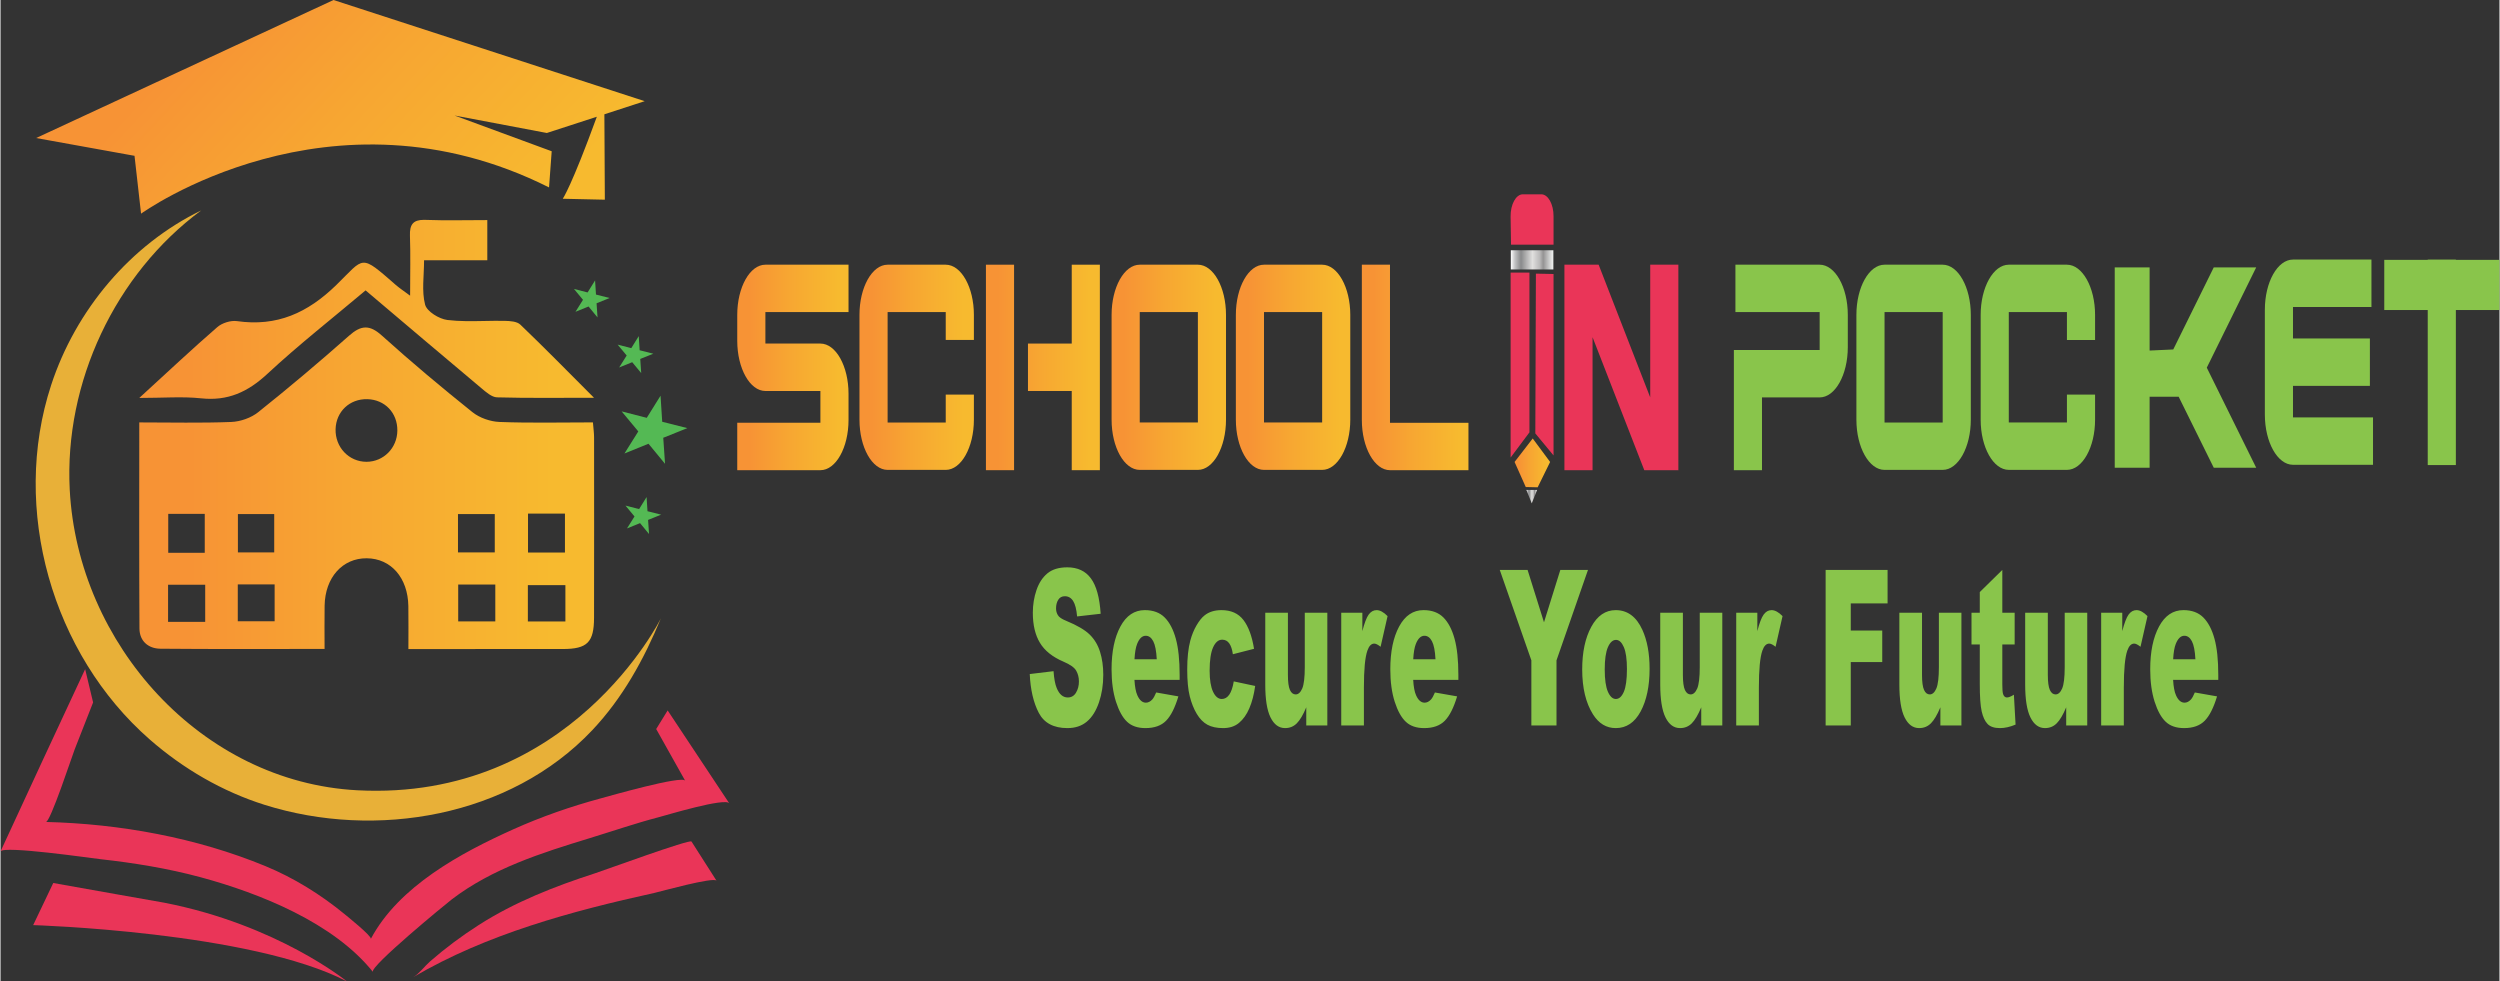 <?xml version="1.0" encoding="UTF-8"?>
<!DOCTYPE svg PUBLIC "-//W3C//DTD SVG 1.1//EN" "http://www.w3.org/Graphics/SVG/1.1/DTD/svg11.dtd">
<!-- Creator: CorelDRAW 2021 (64-Bit Evaluation Version) -->
<svg xmlns="http://www.w3.org/2000/svg" xml:space="preserve" width="2020px" height="793px" version="1.1" style="shape-rendering:geometricPrecision; text-rendering:geometricPrecision; image-rendering:optimizeQuality; fill-rule:evenodd; clip-rule:evenodd"
viewBox="0 0 1675.74 658.13"
 xmlns:xlink="http://www.w3.org/1999/xlink"
 xmlns:xodm="http://www.corel.com/coreldraw/odm/2003">
 <rect x="0" y="0" width="1675.74" height="658.13" fill="#333333" stroke="none"/>
 <defs>
  <style type="text/css">
   <![CDATA[
    .fil4 {fill:#EA3558;fill-rule:nonzero}
    .fil2 {fill:#E8B038;fill-rule:nonzero}
    .fil12 {fill:#89C54B;fill-rule:nonzero}
    .fil5 {fill:#54B954;fill-rule:nonzero}
    .fil8 {fill:url(#id0)}
    .fil7 {fill:url(#id1)}
    .fil9 {fill:url(#id2)}
    .fil0 {fill:url(#id3)}
    .fil1 {fill:url(#id4)}
    .fil6 {fill:url(#id5)}
    .fil13 {fill:url(#id6)}
    .fil11 {fill:url(#id7)}
    .fil14 {fill:url(#id8)}
    .fil10 {fill:url(#id9)}
    .fil15 {fill:url(#id10)}
    .fil3 {fill:url(#id11)}
   ]]>
  </style>
  <linearGradient id="id0" gradientUnits="userSpaceOnUse" x1="660.79" y1="246.39" x2="737.2" y2="246.39">
   <stop offset="0" style="stop-opacity:1; stop-color:#F79335"/>
   <stop offset="0.11" style="stop-opacity:1; stop-color:#F79335"/>
   <stop offset="0.455" style="stop-opacity:1; stop-color:#F7A632"/>
   <stop offset="0.91" style="stop-opacity:1; stop-color:#F7BA2F"/>
   <stop offset="0.949" style="stop-opacity:1; stop-color:#F7BA2F"/>
   <stop offset="1" style="stop-opacity:1; stop-color:#F7BA2F"/>
  </linearGradient>
  <linearGradient id="id1" gradientUnits="userSpaceOnUse" xlink:href="#id0" x1="575.99" y1="246.3" x2="652.72" y2="246.3">
  </linearGradient>
  <linearGradient id="id2" gradientUnits="userSpaceOnUse" xlink:href="#id0" x1="745.06" y1="246.3" x2="821.78" y2="246.3">
  </linearGradient>
  <linearGradient id="id3" gradientUnits="userSpaceOnUse" xlink:href="#id0" x1="93.1" y1="327.38" x2="398.02" y2="327.38">
  </linearGradient>
  <linearGradient id="id4" gradientUnits="userSpaceOnUse" xlink:href="#id0" x1="93.04" y1="206.67" x2="397.97" y2="206.67">
  </linearGradient>
  <linearGradient id="id5" gradientUnits="userSpaceOnUse" xlink:href="#id0" x1="494.03" y1="246.39" x2="568.65" y2="246.39">
  </linearGradient>
  <linearGradient id="id6" gradientUnits="userSpaceOnUse" x1="1012.77" y1="174.25" x2="1041.29" y2="174.25">
   <stop offset="0" style="stop-opacity:1; stop-color:#FEFEFE"/>
   <stop offset="0.094" style="stop-opacity:1; stop-color:#C4C4C5"/>
   <stop offset="0.239" style="stop-opacity:1; stop-color:#898A8B"/>
   <stop offset="0.373" style="stop-opacity:1; stop-color:#B4B4B4"/>
   <stop offset="0.51" style="stop-opacity:1; stop-color:#E0DFDE"/>
   <stop offset="0.682" style="stop-opacity:1; stop-color:#BAB9B9"/>
   <stop offset="0.761" style="stop-opacity:1; stop-color:#949393"/>
   <stop offset="1" style="stop-opacity:1; stop-color:#F2F3F2"/>
  </linearGradient>
  <linearGradient id="id7" gradientUnits="userSpaceOnUse" xlink:href="#id0" x1="912.87" y1="246.39" x2="984.35" y2="246.39">
  </linearGradient>
  <linearGradient id="id8" gradientUnits="userSpaceOnUse" xlink:href="#id0" x1="1015.29" y1="310.42" x2="1039.13" y2="310.42">
  </linearGradient>
  <linearGradient id="id9" gradientUnits="userSpaceOnUse" xlink:href="#id0" x1="828.39" y1="246.3" x2="905.11" y2="246.3">
  </linearGradient>
  <linearGradient id="id10" gradientUnits="userSpaceOnUse" xlink:href="#id6" x1="1023.21" y1="333.04" x2="1030.4" y2="333.04">
  </linearGradient>
  <linearGradient id="id11" gradientUnits="userSpaceOnUse" xlink:href="#id0" x1="123.25" y1="-16.56" x2="350.74" y2="193.76">
  </linearGradient>
 </defs>
 <g id="Layer_x0020_1">
  <g id="_2327332794624">
   <path class="fil0" d="M233.66 225.17c-19.85,17.57 -40.14,34.68 -60.84,51.21 -4.8,3.84 -11.9,6.32 -18.06,6.58 -20.27,0.81 -40.58,0.3 -61.72,0.3 0,47.01 -0.15,92.6 0.12,138.18 0.05,8.53 6,13.49 14.02,13.57 36.2,0.34 72.41,0.15 110.12,0.15 0,-10.2 -0.14,-19.61 0.03,-29.02 0.32,-18.87 11.96,-31.88 28.23,-31.77 16.29,0.12 27.63,13.08 27.92,32.1 0.15,9.37 0.03,18.74 0.03,28.77 35.71,0 69.67,0.03 103.64,-0.02 16.32,-0.03 20.81,-4.48 20.85,-20.94 0.1,-40.34 0.05,-80.68 0.02,-121.02 -0.01,-2.94 -0.45,-5.89 -0.77,-10.01 -21.29,0 -42,0.51 -62.67,-0.29 -6.18,-0.25 -13.33,-2.73 -18.15,-6.59 -20.68,-16.56 -41.03,-33.59 -60.71,-51.34 -4.08,-3.67 -7.51,-5.42 -10.9,-5.42 -3.56,0 -7.06,1.93 -11.16,5.56zm-8.98 62.61c0.33,-11.77 9.42,-20.38 21.23,-20.11 11.8,0.27 20.33,9.19 20.19,21.13 -0.13,11.62 -9.26,20.84 -20.64,20.87 -0.02,0 -0.04,0 -0.06,0 -11.79,0 -21.05,-9.78 -20.72,-21.89zm129.04 56.65l24.77 0 0 26.08 -24.77 0 0 -26.08zm-241.25 0.15l24.48 0 0 26.12 -24.48 0 0 -26.12zm46.71 0.14l24.35 0 0 25.72 -24.35 0 0 -25.72zm147.58 0.02l24.67 0 0 25.69 -24.67 0 0 -25.69zm-147.66 47.14l24.71 0 0 24.74 -24.71 0 0 -24.74zm147.81 0.1l24.88 0 0 24.73 -24.88 0 0 -24.73zm-194.56 0.12l24.9 0 0 24.9 -24.9 0 0 -24.9zm241.27 0.29l25.17 0 0 24.33 -25.17 0 0 -24.33z"/>
   <path class="fil1" d="M274.55 158.07c0.45,12.74 0.11,25.51 0.11,40.21 -4.38,-3.27 -7.13,-5.05 -9.58,-7.18 -24.16,-21.08 -20.72,-18.71 -39.86,-0.05 -19.3,18.83 -39.94,28.09 -66.61,24.29 -4.21,-0.6 -10,1.2 -13.24,4.01 -16.85,14.62 -33.12,29.93 -52.33,47.5 16.06,0 28.9,-1.08 41.49,0.26 17.88,1.91 31.31,-4.24 44.38,-16.39 20.99,-19.51 43.62,-37.23 65.89,-56 26.33,22.29 51.97,44.07 77.75,65.68 3.08,2.58 6.87,5.95 10.41,6.05 20.58,0.58 41.18,0.28 65.01,0.28 -17.88,-17.88 -33.39,-33.73 -49.41,-49.06 -2.26,-2.17 -6.9,-2.43 -10.47,-2.51 -4.54,-0.1 -9.1,-0.01 -13.65,0.08 -8.31,0.16 -16.63,0.32 -24.79,-0.67 -5.54,-0.67 -13.74,-5.71 -14.95,-10.31 -2.36,-9.07 -0.69,-19.21 -0.69,-29.72l42.41 0 0 -26.96c-14.41,0 -27.97,0.38 -41.5,-0.14 -0.35,-0.01 -0.7,-0.02 -1.03,-0.02 -7.22,0 -9.61,3.16 -9.34,10.65z"/>
   <path class="fil2" d="M442.85 414.59c0,0 -60.58,122.9 -203.63,115.35 -104.54,-5.52 -187.38,-97.96 -192.81,-201.53 -3.76,-71.91 30.51,-144.74 88.16,-187.31 -47.43,23.04 -84.12,66.75 -100.62,117.12 -27.24,83.22 0.64,180.32 66.05,237.6 22.43,19.63 48.73,34.96 77.13,43.9 74.55,23.46 164.67,8.11 219.6,-49.99 20.55,-21.74 34.73,-47.6 46.12,-75.14z"/>
   <path class="fil3" d="M223.3 0l-199.42 92.56 65.97 11.92 4.39 38.8c0,0 126.5,-91.41 273.58,-17.6l1.78 -24.25 -65.13 -23.97 61.87 11.72 33.53 -10.9c-17,46.71 -22.84,55 -22.84,55l28.21 0.63 -0.31 -57.27 27.03 -8.8 -208.66 -67.84z"/>
   <path class="fil4" d="M447.36 476.39l-7.69 12.47 19.43 34.67c-2.06,-3.69 -50.76,10.25 -56.58,11.83 -20.05,5.43 -39.75,12.26 -58.71,20.78 -34.94,15.71 -76.74,38.13 -95.5,73.47 0.93,-1.76 -16.6,-15.79 -17.89,-16.85 -15.91,-13.05 -33.86,-24.16 -52.85,-31.99 -46.17,-19.04 -97.38,-28.35 -147.11,-29.59 2.95,0.08 17.63,-44.5 19.33,-48.83 4.1,-10.44 8.19,-20.89 12.29,-31.33l-5.33 -22.3c-18.97,40.71 -37.98,81.42 -56.75,122.24 1.87,-4.07 60.29,4.44 66.92,5.17 22.68,2.53 45.29,6.18 67.35,12.15 39.49,10.7 89.08,30.45 115.46,63.47 -2.64,-3.29 49.1,-45.76 52.82,-48.6 27.18,-20.79 60.29,-31.24 92.52,-41.09 15.59,-4.76 30.95,-10.08 46.77,-14.19 4.9,-1.28 44.19,-13.19 46.86,-9.15l-41.34 -62.33z"/>
   <path class="fil4" d="M232.29 658.13c0,0 -46.51,-38.01 -122.62,-52.82 0,0 -60.57,-10.67 -74.31,-13.19l-13.47 28.24c0,0 146.27,4.39 210.4,37.77z"/>
   <path class="fil4" d="M276.81 655.23c4.01,-2.36 7.68,-7.42 11.2,-10.5 10.24,-8.94 21.19,-17.08 32.62,-24.4 24.18,-15.49 51.09,-26.01 78.27,-34.8 5.94,-1.92 63.32,-22.96 64.45,-21.22 0,0 16.78,26.27 16.79,26.29 -1.77,-2.76 -38.16,7.4 -41.78,8.2 -55.06,12.11 -112.52,27.59 -161.55,56.43z"/>
   <polygon class="fil5" points="408.45,199.84 399.69,203.36 400.33,212.85 394.31,205.53 385.55,209.08 390.59,201.05 384.54,193.76 393.68,196.11 398.69,188.05 399.3,197.53 "/>
   <polygon class="fil5" points="443,345.12 434.23,348.64 434.88,358.12 428.85,350.8 420.1,354.36 425.13,346.32 419.08,339.04 428.22,341.38 433.23,333.32 433.84,342.81 "/>
   <polygon class="fil5" points="437.74,237.19 428.98,240.7 429.63,250.18 423.59,242.88 414.84,246.42 419.88,238.39 413.82,231.1 422.97,233.45 427.98,225.39 428.58,234.87 "/>
   <polygon class="fil5" points="460.57,287.09 444.41,293.56 445.61,311.03 434.51,297.56 418.39,304.11 427.67,289.3 416.51,275.87 433.35,280.19 442.59,265.35 443.71,282.83 "/>
  </g>
  <g id="_2327332799808">
   <g>
    <path class="fil6" d="M568.65 281.63l0 -17.57c0,-18.52 -8.49,-33.67 -18.86,-33.67l-36.89 0 0 -21.11 55.75 0 0 -31.78 -55.75 0c-10.38,0 -18.87,15.13 -18.87,33.65l0 17.39c0,18.5 8.49,33.65 18.87,33.65l36.89 0 0 21.31 -55.76 0 0 31.8 55.76 0c10.37,0 18.86,-15.16 18.86,-33.67z"/>
    <path class="fil7" d="M652.72 281.44l0 -16.81 -18.88 0 0 18.69 -38.98 0 0 -74.04 38.98 0 0 18.69 18.88 0 0 -16.82c0,-18.52 -8.5,-33.65 -18.88,-33.65l-38.98 0c-10.38,0 -18.87,15.13 -18.87,33.65l0 70.29c0,18.52 8.49,33.66 18.87,33.66l38.98 0c10.38,0 18.88,-15.14 18.88,-33.66z"/>
    <path class="fil8" d="M737.19 177.5l-18.86 0 0 52.89 -29.35 0 0 31.8 29.35 0 0 53.11 18.86 0 0 -137.8zm-57.53 0l-18.87 0 0 137.8 18.87 0 0 -137.8z"/>
    <path class="fil9" d="M802.92 177.5l-38.99 0c-10.38,0 -18.87,15.13 -18.87,33.65l0 70.29c0,18.52 8.49,33.66 18.87,33.66l38.99 0c10.37,0 18.86,-15.14 18.86,-33.66l0 -70.29c0,-18.52 -8.49,-33.65 -18.86,-33.65zm-38.99 31.78l38.99 0 0 74.04 -38.99 0 0 -74.04z"/>
    <path class="fil10" d="M905.12 281.44l0 -70.29c0,-18.52 -8.5,-33.65 -18.87,-33.65l-38.99 0c-10.38,0 -18.87,15.13 -18.87,33.65l0 70.29c0,18.52 8.49,33.66 18.87,33.66l38.99 0c10.37,0 18.87,-15.14 18.87,-33.66zm-57.86 -72.16l38.99 0 0 74.04 -38.99 0 0 -74.04z"/>
    <path class="fil11" d="M984.36 315.3l0 -31.8 -52.62 0 0 -106 -18.87 0 0 104.13c0,18.51 8.49,33.67 18.87,33.67l52.62 0z"/>
    <polygon class="fil4" points="1067.58,315.29 1048.71,315.29 1048.71,177.5 1071.66,177.5 1106.25,266.49 1106.25,177.5 1125.12,177.5 1125.12,315.09 1125.23,315.29 1102.27,315.29 1067.58,226.11 "/>
    <path class="fil12" d="M1163.38 177.5l56.49 0c10.38,0 18.87,15.13 18.87,33.65l0 21.69c0,18.51 -8.49,33.66 -18.87,33.66l-38.67 0 0 48.79 -18.86 0 0 -80.58 57.53 0 0 -25.44 -56.49 0 0 -31.77z"/>
    <path class="fil12" d="M1263.38 283.32l38.99 0 0 -74.04 -38.99 0 0 74.04zm-18.87 -72.17c0,-18.52 8.49,-33.65 18.87,-33.65l38.99 0c10.37,0 18.86,15.13 18.86,33.65l0 70.29c0,18.52 -8.49,33.66 -18.86,33.66l-38.99 0c-10.38,0 -18.87,-15.14 -18.87,-33.66l0 -70.29z"/>
    <path class="fil12" d="M1404.56 264.62l0 16.83c0,18.51 -8.49,33.64 -18.87,33.64l-38.99 0c-10.37,0 -18.86,-15.13 -18.86,-33.64l0 -70.3c0,-18.51 8.49,-33.65 18.86,-33.65l38.99 0c10.38,0 18.87,15.14 18.87,33.65l0 16.83 -18.87 0 0 -18.7 -38.99 0 0 74.04 38.99 0 0 -18.7 18.87 0z"/>
    <path class="fil12" d="M1537.28 311.68c-10.38,0 -18.87,-15.15 -18.87,-33.67l0 -70.29c0,-18.51 8.49,-33.66 18.87,-33.66l52.61 0 0 31.79 -52.61 0 0 21.13 51.56 0 0 31.78 -51.56 0 0 21.13 53.66 0 0 31.79 -53.66 0z"/>
    <polygon class="fil12" points="1598.49,207.9 1598.49,174.25 1627.63,174.25 1627.63,174.07 1646.49,174.07 1646.49,174.25 1675.74,174.25 1675.74,207.9 1646.49,207.9 1646.49,311.86 1627.63,311.86 1627.63,207.9 "/>
    <polygon class="fil4" points="1012.64,306.81 1025.26,289.93 1025.26,182.79 1012.64,182.79 "/>
    <polygon class="fil4" points="1029.2,290.64 1041.42,305.41 1041.42,183.74 1029.59,183.49 "/>
    <polygon class="fil13" points="1012.77,180.7 1041.3,180.7 1041.3,167.81 1012.77,167.81 "/>
    <path class="fil4" d="M1033.21 130.3l-12.38 0c-4.63,0 -8.35,6.8 -8.21,15.05l0.28 18.7 28.52 0 0 -19.1c0,-8.09 -3.67,-14.65 -8.21,-14.65z"/>
    <polygon class="fil14" points="1015.29,309.78 1022.78,326.59 1030.78,326.78 1039.12,309.78 1027.45,294.04 "/>
    <polygon class="fil15" points="1030.4,328.52 1023.21,328.52 1026.81,337.56 "/>
    <polygon class="fil12" points="1441.13,179.29 1441.13,235.07 1456.99,234.34 1484.15,179.29 1512.61,179.29 1479.47,246.55 1512.61,313.65 1484.15,313.65 1460.62,266.06 1441.13,266.06 1441.13,313.65 1417.74,313.65 1417.74,179.29 "/>
   </g>
   <path class="fil12" d="M690.18 452l15.95 -1.92c0.35,4.95 1.05,8.74 2.12,11.31 1.73,4.21 4.2,6.32 7.42,6.32 2.39,0 4.24,-1.07 5.53,-3.23 1.3,-2.16 1.95,-4.66 1.95,-7.5 0,-2.7 -0.61,-5.13 -1.84,-7.26 -1.23,-2.14 -4.09,-4.13 -8.58,-6.05 -7.37,-3.16 -12.61,-7.38 -15.75,-12.65 -3.16,-5.24 -4.74,-11.95 -4.74,-20.1 0,-5.35 0.81,-10.4 2.43,-15.16 1.62,-4.78 4.05,-8.52 7.3,-11.24 3.25,-2.72 7.71,-4.08 13.37,-4.08 6.95,0 12.24,2.48 15.88,7.46 3.65,4.95 5.81,12.84 6.51,23.67l-15.8 1.8c-0.42,-4.74 -1.3,-8.19 -2.64,-10.32 -1.36,-2.16 -3.22,-3.23 -5.59,-3.23 -1.94,0 -3.43,0.8 -4.41,2.38 -0.99,1.58 -1.48,3.52 -1.48,5.8 0,1.65 0.4,3.13 1.2,4.47 0.77,1.38 2.64,2.65 5.61,3.84 7.34,3.03 12.59,6.11 15.75,9.22 3.18,3.11 5.5,6.95 6.94,11.56 1.44,4.59 2.17,9.74 2.17,15.44 0,6.68 -0.97,12.85 -2.89,18.51 -1.94,5.63 -4.62,9.93 -8.09,12.84 -3.45,2.91 -7.81,4.37 -13.07,4.37 -9.24,0 -15.65,-3.42 -19.21,-10.25 -3.55,-6.82 -5.57,-15.49 -6.04,-26zm100.5 3.91l-30.3 0c0.27,4.64 0.92,8.11 1.97,10.39 1.46,3.28 3.37,4.9 5.72,4.9 1.49,0 2.91,-0.7 4.24,-2.11 0.82,-0.9 1.71,-2.47 2.65,-4.73l14.88 2.62c-2.28,7.58 -5.02,13.04 -8.24,16.32 -3.21,3.3 -7.83,4.95 -13.85,4.95 -5.22,0 -9.32,-1.41 -12.32,-4.25 -2.99,-2.82 -5.47,-7.31 -7.45,-13.45 -1.96,-6.17 -2.95,-13.4 -2.95,-21.71 0,-11.82 1.98,-21.41 5.93,-28.72 3.93,-7.31 9.39,-10.98 16.34,-10.98 5.64,0 10.09,1.65 13.35,4.93 3.27,3.28 5.76,8.01 7.47,14.25 1.71,6.22 2.56,14.33 2.56,24.31l0 3.28zm-15.34 -13.84c-0.29,-5.64 -1.09,-9.67 -2.37,-12.09 -1.28,-2.43 -2.95,-3.65 -5.04,-3.65 -2.4,0 -4.33,1.85 -5.77,5.52 -0.91,2.28 -1.49,5.68 -1.75,10.22l14.93 0zm51.64 14.86l14.36 3.06c-0.8,5.75 -2.09,10.73 -3.9,14.95 -1.8,4.21 -4.12,7.48 -6.93,9.81 -2.79,2.34 -6.36,3.5 -10.69,3.5 -4.19,0 -7.67,-0.75 -10.46,-2.23 -2.77,-1.51 -5.16,-3.94 -7.17,-7.29 -2,-3.32 -3.57,-7.26 -4.71,-11.77 -1.14,-4.52 -1.71,-10.49 -1.71,-17.95 0,-7.77 0.69,-14.25 2.07,-19.42 1.02,-3.81 2.41,-7.21 4.17,-10.23 1.76,-3.01 3.55,-5.26 5.42,-6.72 2.94,-2.33 6.72,-3.5 11.31,-3.5 6.44,0 11.34,2.21 14.72,6.61 3.38,4.42 5.75,10.85 7.12,19.32l-14.2 3.65c-0.45,-3.23 -1.26,-5.66 -2.44,-7.31 -1.17,-1.63 -2.75,-2.45 -4.74,-2.45 -2.5,0 -4.52,1.72 -6.08,5.14 -1.54,3.45 -2.32,8.65 -2.32,15.64 0,6.22 0.78,10.93 2.31,14.16 1.53,3.23 3.48,4.83 5.86,4.83 1.97,0 3.65,-0.97 4.99,-2.89 1.35,-1.94 2.35,-4.91 3.02,-8.91zm62.74 29.57l-14.12 0 0 -12.19c-2.1,5.03 -4.21,8.6 -6.34,10.73 -2.14,2.14 -4.76,3.21 -7.87,3.21 -4.15,0 -7.39,-2.38 -9.76,-7.16 -2.36,-4.76 -3.53,-12.12 -3.53,-22.05l0 -48.15 15.19 0 0 41.67c0,4.73 0.45,8.11 1.36,10.12 0.92,1.99 2.19,2.99 3.84,2.99 1.78,0 3.25,-1.34 4.41,-3.98 1.13,-2.67 1.7,-7.46 1.7,-14.35l0 -36.45 15.12 0 0 75.61zm9.34 -75.61l14.15 0 0 12.34c1.37,-5.37 2.77,-9.06 4.22,-11.08 1.45,-2.01 3.24,-3.01 5.36,-3.01 2.24,0 4.69,1.34 7.33,4.01l-4.68 20.57c-1.79,-1.44 -3.2,-2.14 -4.24,-2.14 -1.98,0 -3.52,1.58 -4.61,4.71 -1.56,4.42 -2.34,12.7 -2.34,24.81l0 25.4 -15.19 0 0 -75.61zm78.53 45.02l-30.3 0c0.27,4.64 0.92,8.11 1.97,10.39 1.46,3.28 3.37,4.9 5.72,4.9 1.5,0 2.91,-0.7 4.24,-2.11 0.83,-0.9 1.71,-2.47 2.65,-4.73l14.88 2.62c-2.27,7.58 -5.02,13.04 -8.24,16.32 -3.21,3.3 -7.83,4.95 -13.84,4.95 -5.23,0 -9.33,-1.41 -12.33,-4.25 -2.99,-2.82 -5.47,-7.31 -7.45,-13.45 -1.96,-6.17 -2.94,-13.4 -2.94,-21.71 0,-11.82 1.97,-21.41 5.92,-28.72 3.94,-7.31 9.39,-10.98 16.34,-10.98 5.65,0 10.09,1.65 13.36,4.93 3.26,3.28 5.75,8.01 7.46,14.25 1.71,6.22 2.56,14.33 2.56,24.31l0 3.28zm-15.34 -13.84c-0.29,-5.64 -1.09,-9.67 -2.37,-12.09 -1.28,-2.43 -2.95,-3.65 -5.04,-3.65 -2.4,0 -4.33,1.85 -5.77,5.52 -0.91,2.28 -1.49,5.68 -1.75,10.22l14.93 0zm43.1 -59.88l18.66 0 11 35.11 10.95 -35.11 18.55 0 -21.11 60.63 0 43.68 -16.86 0 0 -43.68 -21.19 -60.63zm55.28 66.72c0,-11.55 2.02,-21.07 6.08,-28.55 4.05,-7.48 9.51,-11.22 16.4,-11.22 7.89,0 13.83,4.4 17.86,13.19 3.23,7.09 4.85,15.8 4.85,26.15 0,11.65 -2,21.17 -6.01,28.63 -4.02,7.43 -9.57,11.14 -16.66,11.14 -6.32,0 -11.43,-3.08 -15.33,-9.28 -4.8,-7.64 -7.19,-17.67 -7.19,-30.06zm15.11 -0.04c0,6.77 0.71,11.77 2.13,15 1.42,3.23 3.19,4.86 5.34,4.86 2.17,0 3.94,-1.6 5.33,-4.79 1.39,-3.18 2.09,-8.3 2.09,-15.34 0,-6.58 -0.7,-11.46 -2.1,-14.69 -1.41,-3.21 -3.14,-4.81 -5.22,-4.81 -2.19,0 -4,1.63 -5.43,4.88 -1.43,3.28 -2.14,8.23 -2.14,14.89zm78.84 37.63l-14.12 0 0 -12.19c-2.1,5.03 -4.21,8.6 -6.34,10.73 -2.14,2.14 -4.76,3.21 -7.87,3.21 -4.15,0 -7.39,-2.38 -9.76,-7.16 -2.35,-4.76 -3.53,-12.12 -3.53,-22.05l0 -48.15 15.19 0 0 41.67c0,4.73 0.45,8.11 1.36,10.12 0.92,1.99 2.19,2.99 3.84,2.99 1.78,0 3.25,-1.34 4.41,-3.98 1.13,-2.67 1.7,-7.46 1.7,-14.35l0 -36.45 15.12 0 0 75.61zm9.34 -75.61l14.15 0 0 12.34c1.37,-5.37 2.77,-9.06 4.22,-11.08 1.45,-2.01 3.24,-3.01 5.36,-3.01 2.24,0 4.69,1.34 7.33,4.01l-4.68 20.57c-1.78,-1.44 -3.2,-2.14 -4.24,-2.14 -1.97,0 -3.52,1.58 -4.61,4.71 -1.56,4.42 -2.34,12.7 -2.34,24.81l0 25.4 -15.19 0 0 -75.61zm59.95 -28.7l41.54 0 0 22.44 -24.68 0 0 18.21 21.11 0 0 21.12 -21.11 0 0 42.54 -16.86 0 0 -104.31zm91.06 104.31l-14.11 0 0 -12.19c-2.1,5.03 -4.22,8.6 -6.34,10.73 -2.14,2.14 -4.76,3.21 -7.88,3.21 -4.15,0 -7.39,-2.38 -9.76,-7.16 -2.35,-4.76 -3.53,-12.12 -3.53,-22.05l0 -48.15 15.19 0 0 41.67c0,4.73 0.46,8.11 1.37,10.12 0.91,1.99 2.19,2.99 3.84,2.99 1.78,0 3.25,-1.34 4.4,-3.98 1.14,-2.67 1.71,-7.46 1.71,-14.35l0 -36.45 15.11 0 0 75.61zm27.42 -104.31l0 28.7 8.28 0 0 21.27 -8.28 0 0 26.76c0,3.2 0.17,5.34 0.48,6.38 0.5,1.61 1.37,2.41 2.61,2.41 1.11,0 2.67,-0.61 4.68,-1.85l1.12 20.04c-3.74,1.57 -7.22,2.35 -10.46,2.35 -3.76,0 -6.53,-0.92 -8.32,-2.77 -1.77,-1.84 -3.08,-4.66 -3.94,-8.42 -0.85,-3.77 -1.28,-9.89 -1.28,-18.31l0 -26.59 -5.55 0 0 -21.27 5.55 0 0 -13.86 15.11 -14.84zm56.95 104.31l-14.11 0 0 -12.19c-2.1,5.03 -4.22,8.6 -6.35,10.73 -2.13,2.14 -4.76,3.21 -7.87,3.21 -4.15,0 -7.39,-2.38 -9.76,-7.16 -2.35,-4.76 -3.53,-12.12 -3.53,-22.05l0 -48.15 15.19 0 0 41.67c0,4.73 0.46,8.11 1.37,10.12 0.91,1.99 2.19,2.99 3.83,2.99 1.79,0 3.26,-1.34 4.41,-3.98 1.14,-2.67 1.71,-7.46 1.71,-14.35l0 -36.45 15.11 0 0 75.61zm9.34 -75.61l14.15 0 0 12.34c1.37,-5.37 2.78,-9.06 4.22,-11.08 1.45,-2.01 3.24,-3.01 5.37,-3.01 2.24,0 4.68,1.34 7.32,4.01l-4.68 20.57c-1.78,-1.44 -3.2,-2.14 -4.24,-2.14 -1.97,0 -3.52,1.58 -4.61,4.71 -1.55,4.42 -2.34,12.7 -2.34,24.81l0 25.4 -15.19 0 0 -75.61zm78.53 45.02l-30.3 0c0.28,4.64 0.92,8.11 1.97,10.39 1.46,3.28 3.37,4.9 5.73,4.9 1.49,0 2.91,-0.7 4.24,-2.11 0.82,-0.9 1.7,-2.47 2.64,-4.73l14.89 2.62c-2.28,7.58 -5.03,13.04 -8.24,16.32 -3.22,3.3 -7.84,4.95 -13.85,4.95 -5.23,0 -9.33,-1.41 -12.33,-4.25 -2.99,-2.82 -5.47,-7.31 -7.44,-13.45 -1.96,-6.17 -2.95,-13.4 -2.95,-21.71 0,-11.82 1.97,-21.41 5.92,-28.72 3.94,-7.31 9.39,-10.98 16.34,-10.98 5.65,0 10.09,1.65 13.36,4.93 3.26,3.28 5.76,8.01 7.47,14.25 1.71,6.22 2.55,14.33 2.55,24.31l0 3.28zm-15.34 -13.84c-0.29,-5.64 -1.09,-9.67 -2.37,-12.09 -1.27,-2.43 -2.94,-3.65 -5.03,-3.65 -2.41,0 -4.33,1.85 -5.78,5.52 -0.91,2.28 -1.49,5.68 -1.74,10.22l14.92 0z"/>
  </g>
 </g>
</svg>

